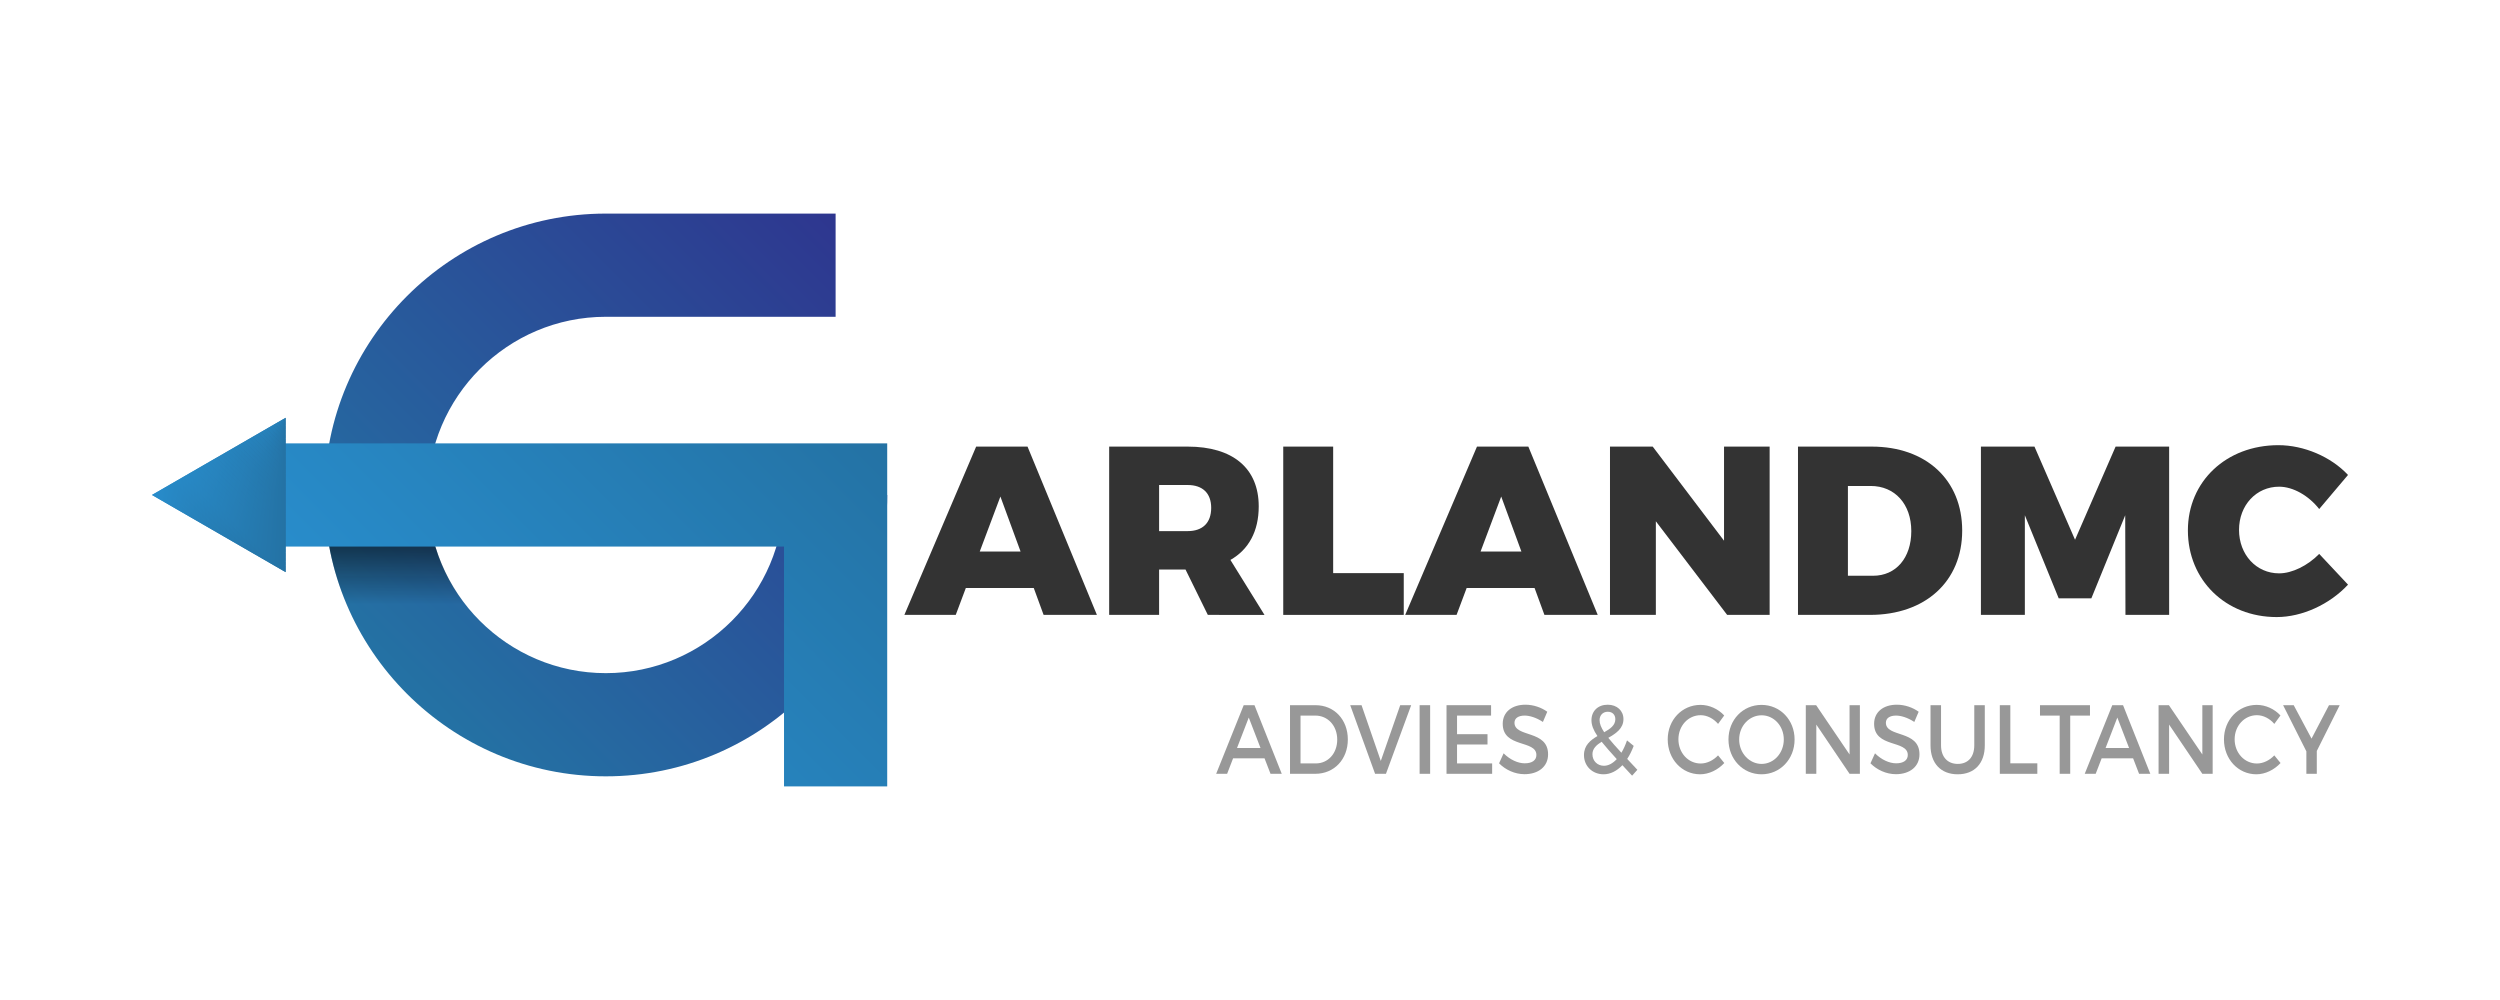 <?xml version="1.0" encoding="utf-8"?>
<!-- Generator: Adobe Illustrator 16.0.0, SVG Export Plug-In . SVG Version: 6.00 Build 0)  -->
<!DOCTYPE svg PUBLIC "-//W3C//DTD SVG 1.1//EN" "http://www.w3.org/Graphics/SVG/1.1/DTD/svg11.dtd">
<svg version="1.1" id="Layer_1" xmlns="http://www.w3.org/2000/svg" xmlns:xlink="http://www.w3.org/1999/xlink" x="0px" y="0px"
	 width="300px" height="120px" viewBox="0 0 300 120" enable-background="new 0 0 300 120" xml:space="preserve">
<g>
	<g>
		<linearGradient id="SVGID_1_" gradientUnits="userSpaceOnUse" x1="48.838" y1="83.26" x2="103.37" y2="28.727">
			<stop  offset="0" style="stop-color:#2472A4"/>
			<stop  offset="1" style="stop-color:#2E368F"/>
		</linearGradient>
		<path fill="url(#SVGID_1_)" d="M72.701,93.16c-18.617,0-33.764-15.146-33.764-33.764c0-18.618,15.147-33.765,33.764-33.765h27.573
			v12.383H72.701c-11.79,0-21.381,9.591-21.381,21.382c0,11.79,9.591,21.381,21.381,21.381c11.79,0,21.382-9.591,21.382-21.381
			h12.383C106.466,78.014,91.319,93.16,72.701,93.16z"/>
	</g>
	<g opacity="0.5">
		<linearGradient id="SVGID_2_" gradientUnits="userSpaceOnUse" x1="48.016" y1="72.986" x2="48.016" y2="61.645">
			<stop  offset="0.042" style="stop-color:#010101;stop-opacity:0"/>
			<stop  offset="0.631" style="stop-color:#010101"/>
		</linearGradient>
		<path fill="url(#SVGID_2_)" d="M38.942,59.575c0.027,5.146,1.208,10.021,3.301,14.383h14.846
			c-3.528-3.781-5.713-8.825-5.76-14.383H38.942z"/>
		<linearGradient id="SVGID_3_" gradientUnits="userSpaceOnUse" x1="96.455" y1="54.892" x2="105.354" y2="54.892">
			<stop  offset="0.042" style="stop-color:#010101;stop-opacity:0"/>
			<stop  offset="0.631" style="stop-color:#010101"/>
		</linearGradient>
		<path display="none" fill="url(#SVGID_3_)" d="M103.576,39.548c-0.055,6.523-3.046,12.353-7.709,16.243v14.443
			c11.775-5.234,20.024-17.007,20.097-30.686H103.576z"/>
	</g>
	<g>
		<g>
			<linearGradient id="SVGID_4_" gradientUnits="userSpaceOnUse" x1="54.391" y1="88.412" x2="98.031" y2="44.771">
				<stop  offset="0" style="stop-color:#288DCC"/>
				<stop  offset="1" style="stop-color:#2472A4"/>
			</linearGradient>
			<polygon fill="url(#SVGID_4_)" points="106.465,94.368 94.083,94.368 94.083,65.588 31.566,65.588 31.566,53.205 106.465,53.205 
							"/>
		</g>
		<g>
			<g>
				<g>
					<defs>
						<polygon id="SVGID_5_" points="34.276,50.135 18.238,59.396 34.276,68.656 						"/>
					</defs>
					<linearGradient id="SVGID_6_" gradientUnits="userSpaceOnUse" x1="18.238" y1="59.395" x2="34.276" y2="59.395">
						<stop  offset="0" style="stop-color:#288DCC"/>
						<stop  offset="1" style="stop-color:#2472A4"/>
					</linearGradient>
					<use xlink:href="#SVGID_5_"  overflow="visible" fill="url(#SVGID_6_)"/>
					<clipPath id="SVGID_7_">
						<use xlink:href="#SVGID_5_"  overflow="visible"/>
					</clipPath>
					<linearGradient id="SVGID_8_" gradientUnits="userSpaceOnUse" x1="18.238" y1="67.122" x2="21.308" y2="67.122">
						<stop  offset="0" style="stop-color:#288DCC"/>
						<stop  offset="1" style="stop-color:#2472A4"/>
					</linearGradient>
					<polygon clip-path="url(#SVGID_7_)" fill="url(#SVGID_8_)" points="18.238,65.588 21.308,68.656 18.238,68.656 					"/>
					<linearGradient id="SVGID_9_" gradientUnits="userSpaceOnUse" x1="18.238" y1="66.858" x2="21.834" y2="66.858">
						<stop  offset="0" style="stop-color:#288DCC"/>
						<stop  offset="1" style="stop-color:#2472A4"/>
					</linearGradient>
					<polygon clip-path="url(#SVGID_7_)" fill="url(#SVGID_9_)" points="18.238,65.061 21.834,68.656 21.308,68.656 18.238,65.588 
											"/>
					<linearGradient id="SVGID_10_" gradientUnits="userSpaceOnUse" x1="18.238" y1="66.596" x2="22.361" y2="66.596">
						<stop  offset="0" style="stop-color:#288DCC"/>
						<stop  offset="1" style="stop-color:#2472A4"/>
					</linearGradient>
					<polygon clip-path="url(#SVGID_7_)" fill="url(#SVGID_10_)" points="18.238,64.534 22.361,68.656 21.834,68.656 18.238,65.061 
											"/>
					<linearGradient id="SVGID_11_" gradientUnits="userSpaceOnUse" x1="18.238" y1="66.332" x2="22.887" y2="66.332">
						<stop  offset="0" style="stop-color:#288DCC"/>
						<stop  offset="1" style="stop-color:#2472A4"/>
					</linearGradient>
					<polygon clip-path="url(#SVGID_7_)" fill="url(#SVGID_11_)" points="18.238,64.007 22.887,68.656 22.361,68.656 18.238,64.534 
											"/>
					<linearGradient id="SVGID_12_" gradientUnits="userSpaceOnUse" x1="18.238" y1="66.068" x2="23.415" y2="66.068">
						<stop  offset="0" style="stop-color:#288DCC"/>
						<stop  offset="1" style="stop-color:#2472A4"/>
					</linearGradient>
					<polygon clip-path="url(#SVGID_7_)" fill="url(#SVGID_12_)" points="18.238,63.479 23.415,68.656 22.887,68.656 18.238,64.007 
											"/>
					<linearGradient id="SVGID_13_" gradientUnits="userSpaceOnUse" x1="18.238" y1="65.805" x2="23.942" y2="65.805">
						<stop  offset="0" style="stop-color:#288DCC"/>
						<stop  offset="1" style="stop-color:#2472A4"/>
					</linearGradient>
					<polygon clip-path="url(#SVGID_7_)" fill="url(#SVGID_13_)" points="18.238,62.953 23.942,68.656 23.415,68.656 18.238,63.479 
											"/>
					<linearGradient id="SVGID_14_" gradientUnits="userSpaceOnUse" x1="18.238" y1="65.541" x2="24.468" y2="65.541">
						<stop  offset="0" style="stop-color:#288DCC"/>
						<stop  offset="1" style="stop-color:#2472A4"/>
					</linearGradient>
					<polygon clip-path="url(#SVGID_7_)" fill="url(#SVGID_14_)" points="18.238,62.427 24.468,68.656 23.942,68.656 18.238,62.953 
											"/>
					<linearGradient id="SVGID_15_" gradientUnits="userSpaceOnUse" x1="18.238" y1="65.278" x2="24.994" y2="65.278">
						<stop  offset="0" style="stop-color:#288DCC"/>
						<stop  offset="1" style="stop-color:#2472A4"/>
					</linearGradient>
					<polygon clip-path="url(#SVGID_7_)" fill="url(#SVGID_15_)" points="18.238,61.9 24.994,68.656 24.468,68.656 18.238,62.427 
											"/>
					<linearGradient id="SVGID_16_" gradientUnits="userSpaceOnUse" x1="18.238" y1="65.014" x2="25.521" y2="65.014">
						<stop  offset="0" style="stop-color:#288DCC"/>
						<stop  offset="1" style="stop-color:#2472A4"/>
					</linearGradient>
					<polygon clip-path="url(#SVGID_7_)" fill="url(#SVGID_16_)" points="18.238,61.372 25.521,68.656 24.994,68.656 18.238,61.9 
											"/>
					<linearGradient id="SVGID_17_" gradientUnits="userSpaceOnUse" x1="18.238" y1="64.752" x2="26.049" y2="64.752">
						<stop  offset="0" style="stop-color:#288DCC"/>
						<stop  offset="1" style="stop-color:#2472A4"/>
					</linearGradient>
					<polygon clip-path="url(#SVGID_7_)" fill="url(#SVGID_17_)" points="18.238,60.847 26.049,68.656 25.521,68.656 18.238,61.372 
											"/>
					<linearGradient id="SVGID_18_" gradientUnits="userSpaceOnUse" x1="18.238" y1="64.488" x2="26.575" y2="64.488">
						<stop  offset="0" style="stop-color:#288DCC"/>
						<stop  offset="1" style="stop-color:#2472A4"/>
					</linearGradient>
					<polygon clip-path="url(#SVGID_7_)" fill="url(#SVGID_18_)" points="18.238,60.319 26.575,68.656 26.049,68.656 18.238,60.847 
											"/>
					<linearGradient id="SVGID_19_" gradientUnits="userSpaceOnUse" x1="18.238" y1="64.225" x2="27.102" y2="64.225">
						<stop  offset="0" style="stop-color:#288DCC"/>
						<stop  offset="1" style="stop-color:#2472A4"/>
					</linearGradient>
					<polygon clip-path="url(#SVGID_7_)" fill="url(#SVGID_19_)" points="18.238,59.793 27.102,68.656 26.575,68.656 18.238,60.319 
											"/>
					<linearGradient id="SVGID_20_" gradientUnits="userSpaceOnUse" x1="18.238" y1="63.962" x2="27.628" y2="63.962">
						<stop  offset="0" style="stop-color:#288DCC"/>
						<stop  offset="1" style="stop-color:#2472A4"/>
					</linearGradient>
					<polygon clip-path="url(#SVGID_7_)" fill="url(#SVGID_20_)" points="18.238,59.268 27.628,68.656 27.102,68.656 18.238,59.793 
											"/>
					<linearGradient id="SVGID_21_" gradientUnits="userSpaceOnUse" x1="18.238" y1="63.697" x2="28.155" y2="63.697">
						<stop  offset="0" style="stop-color:#288DCC"/>
						<stop  offset="1" style="stop-color:#2472A4"/>
					</linearGradient>
					<polygon clip-path="url(#SVGID_7_)" fill="url(#SVGID_21_)" points="18.238,58.739 28.155,68.656 27.628,68.656 18.238,59.268 
											"/>
					<linearGradient id="SVGID_22_" gradientUnits="userSpaceOnUse" x1="18.238" y1="63.435" x2="28.682" y2="63.435">
						<stop  offset="0" style="stop-color:#288DCC"/>
						<stop  offset="1" style="stop-color:#2472A4"/>
					</linearGradient>
					<polygon clip-path="url(#SVGID_7_)" fill="url(#SVGID_22_)" points="18.238,58.213 28.682,68.656 28.155,68.656 18.238,58.739 
											"/>
					<linearGradient id="SVGID_23_" gradientUnits="userSpaceOnUse" x1="18.238" y1="63.172" x2="29.209" y2="63.172">
						<stop  offset="0" style="stop-color:#288DCC"/>
						<stop  offset="1" style="stop-color:#2472A4"/>
					</linearGradient>
					<polygon clip-path="url(#SVGID_7_)" fill="url(#SVGID_23_)" points="18.238,57.687 29.209,68.656 28.682,68.656 18.238,58.213 
											"/>
					<linearGradient id="SVGID_24_" gradientUnits="userSpaceOnUse" x1="18.238" y1="62.907" x2="29.735" y2="62.907">
						<stop  offset="0" style="stop-color:#288DCC"/>
						<stop  offset="1" style="stop-color:#2472A4"/>
					</linearGradient>
					<polygon clip-path="url(#SVGID_7_)" fill="url(#SVGID_24_)" points="18.238,57.158 29.735,68.656 29.209,68.656 18.238,57.687 
											"/>
					<linearGradient id="SVGID_25_" gradientUnits="userSpaceOnUse" x1="18.238" y1="62.644" x2="30.262" y2="62.644">
						<stop  offset="0" style="stop-color:#288DCC"/>
						<stop  offset="1" style="stop-color:#2472A4"/>
					</linearGradient>
					<polygon clip-path="url(#SVGID_7_)" fill="url(#SVGID_25_)" points="18.238,56.631 30.262,68.656 29.735,68.656 18.238,57.158 
											"/>
					<linearGradient id="SVGID_26_" gradientUnits="userSpaceOnUse" x1="18.238" y1="62.381" x2="30.79" y2="62.381">
						<stop  offset="0" style="stop-color:#288DCC"/>
						<stop  offset="1" style="stop-color:#2472A4"/>
					</linearGradient>
					<polygon clip-path="url(#SVGID_7_)" fill="url(#SVGID_26_)" points="18.238,56.105 30.79,68.656 30.262,68.656 18.238,56.631 
											"/>
					<linearGradient id="SVGID_27_" gradientUnits="userSpaceOnUse" x1="18.238" y1="62.195" x2="31.316" y2="62.195">
						<stop  offset="0" style="stop-color:#288DCC"/>
						<stop  offset="1" style="stop-color:#2472A4"/>
					</linearGradient>
					<polygon clip-path="url(#SVGID_7_)" fill="url(#SVGID_27_)" points="18.238,55.894 18.396,55.735 31.316,68.656 30.79,68.656 
						18.238,56.105 					"/>
					<linearGradient id="SVGID_28_" gradientUnits="userSpaceOnUse" x1="18.395" y1="62.065" x2="31.843" y2="62.065">
						<stop  offset="0" style="stop-color:#288DCC"/>
						<stop  offset="1" style="stop-color:#2472A4"/>
					</linearGradient>
					<polygon clip-path="url(#SVGID_7_)" fill="url(#SVGID_28_)" points="18.396,55.735 18.659,55.473 31.843,68.656 31.316,68.656 
											"/>
					<linearGradient id="SVGID_29_" gradientUnits="userSpaceOnUse" x1="18.659" y1="61.933" x2="32.37" y2="61.933">
						<stop  offset="0" style="stop-color:#288DCC"/>
						<stop  offset="1" style="stop-color:#2472A4"/>
					</linearGradient>
					<polygon clip-path="url(#SVGID_7_)" fill="url(#SVGID_29_)" points="18.659,55.473 18.922,55.208 32.37,68.656 31.843,68.656 
											"/>
					<linearGradient id="SVGID_30_" gradientUnits="userSpaceOnUse" x1="18.922" y1="61.801" x2="32.895" y2="61.801">
						<stop  offset="0" style="stop-color:#288DCC"/>
						<stop  offset="1" style="stop-color:#2472A4"/>
					</linearGradient>
					<polygon clip-path="url(#SVGID_7_)" fill="url(#SVGID_30_)" points="18.922,55.208 19.186,54.946 32.896,68.656 32.37,68.656 
											"/>
					<linearGradient id="SVGID_31_" gradientUnits="userSpaceOnUse" x1="19.186" y1="61.67" x2="33.423" y2="61.67">
						<stop  offset="0" style="stop-color:#288DCC"/>
						<stop  offset="1" style="stop-color:#2472A4"/>
					</linearGradient>
					<polygon clip-path="url(#SVGID_7_)" fill="url(#SVGID_31_)" points="19.186,54.946 19.449,54.683 33.423,68.656 32.896,68.656 
											"/>
					<linearGradient id="SVGID_32_" gradientUnits="userSpaceOnUse" x1="19.449" y1="61.538" x2="33.95" y2="61.538">
						<stop  offset="0" style="stop-color:#288DCC"/>
						<stop  offset="1" style="stop-color:#2472A4"/>
					</linearGradient>
					<polygon clip-path="url(#SVGID_7_)" fill="url(#SVGID_32_)" points="19.449,54.683 19.712,54.419 33.95,68.656 33.423,68.656 
											"/>
					<linearGradient id="SVGID_33_" gradientUnits="userSpaceOnUse" x1="19.712" y1="61.406" x2="34.276" y2="61.406">
						<stop  offset="0" style="stop-color:#288DCC"/>
						<stop  offset="1" style="stop-color:#2472A4"/>
					</linearGradient>
					<polygon clip-path="url(#SVGID_7_)" fill="url(#SVGID_33_)" points="19.712,54.419 19.976,54.155 34.276,68.457 34.276,68.656 
						33.95,68.656 					"/>
					<linearGradient id="SVGID_34_" gradientUnits="userSpaceOnUse" x1="19.976" y1="61.175" x2="34.276" y2="61.175">
						<stop  offset="0" style="stop-color:#288DCC"/>
						<stop  offset="1" style="stop-color:#2472A4"/>
					</linearGradient>
					<polygon clip-path="url(#SVGID_7_)" fill="url(#SVGID_34_)" points="19.976,54.155 20.239,53.893 34.276,67.93 34.276,68.457 
											"/>
					<linearGradient id="SVGID_35_" gradientUnits="userSpaceOnUse" x1="20.239" y1="60.779" x2="34.276" y2="60.779">
						<stop  offset="0" style="stop-color:#288DCC"/>
						<stop  offset="1" style="stop-color:#2472A4"/>
					</linearGradient>
					<polygon clip-path="url(#SVGID_7_)" fill="url(#SVGID_35_)" points="20.239,53.893 20.502,53.629 34.276,67.403 34.276,67.93 
											"/>
					<linearGradient id="SVGID_36_" gradientUnits="userSpaceOnUse" x1="20.502" y1="60.385" x2="34.276" y2="60.385">
						<stop  offset="0" style="stop-color:#288DCC"/>
						<stop  offset="1" style="stop-color:#2472A4"/>
					</linearGradient>
					<polygon clip-path="url(#SVGID_7_)" fill="url(#SVGID_36_)" points="20.502,53.629 20.766,53.366 34.276,66.877 34.276,67.403 
											"/>
					<linearGradient id="SVGID_37_" gradientUnits="userSpaceOnUse" x1="20.766" y1="59.99" x2="34.276" y2="59.99">
						<stop  offset="0" style="stop-color:#288DCC"/>
						<stop  offset="1" style="stop-color:#2472A4"/>
					</linearGradient>
					<polygon clip-path="url(#SVGID_7_)" fill="url(#SVGID_37_)" points="20.766,53.366 21.029,53.103 34.276,66.35 34.276,66.877 
											"/>
					<linearGradient id="SVGID_38_" gradientUnits="userSpaceOnUse" x1="21.029" y1="59.594" x2="34.276" y2="59.594">
						<stop  offset="0" style="stop-color:#288DCC"/>
						<stop  offset="1" style="stop-color:#2472A4"/>
					</linearGradient>
					<polygon clip-path="url(#SVGID_7_)" fill="url(#SVGID_38_)" points="21.029,53.103 21.292,52.838 34.276,65.823 34.276,66.35 
											"/>
					<linearGradient id="SVGID_39_" gradientUnits="userSpaceOnUse" x1="21.293" y1="59.199" x2="34.276" y2="59.199">
						<stop  offset="0" style="stop-color:#288DCC"/>
						<stop  offset="1" style="stop-color:#2472A4"/>
					</linearGradient>
					<polygon clip-path="url(#SVGID_7_)" fill="url(#SVGID_39_)" points="21.292,52.838 21.557,52.575 34.276,65.297 34.276,65.823 
											"/>
					<linearGradient id="SVGID_40_" gradientUnits="userSpaceOnUse" x1="21.557" y1="58.805" x2="34.276" y2="58.805">
						<stop  offset="0" style="stop-color:#288DCC"/>
						<stop  offset="1" style="stop-color:#2472A4"/>
					</linearGradient>
					<polygon clip-path="url(#SVGID_7_)" fill="url(#SVGID_40_)" points="21.557,52.575 21.819,52.313 34.276,64.769 34.276,65.297 
											"/>
					<linearGradient id="SVGID_41_" gradientUnits="userSpaceOnUse" x1="21.819" y1="58.409" x2="34.276" y2="58.409">
						<stop  offset="0" style="stop-color:#288DCC"/>
						<stop  offset="1" style="stop-color:#2472A4"/>
					</linearGradient>
					<polygon clip-path="url(#SVGID_7_)" fill="url(#SVGID_41_)" points="21.819,52.313 22.083,52.049 34.276,64.243 34.276,64.769 
											"/>
					<linearGradient id="SVGID_42_" gradientUnits="userSpaceOnUse" x1="22.082" y1="58.014" x2="34.276" y2="58.014">
						<stop  offset="0" style="stop-color:#288DCC"/>
						<stop  offset="1" style="stop-color:#2472A4"/>
					</linearGradient>
					<polygon clip-path="url(#SVGID_7_)" fill="url(#SVGID_42_)" points="22.083,52.049 22.347,51.785 34.276,63.716 34.276,64.243 
											"/>
					<linearGradient id="SVGID_43_" gradientUnits="userSpaceOnUse" x1="22.347" y1="57.619" x2="34.276" y2="57.619">
						<stop  offset="0" style="stop-color:#288DCC"/>
						<stop  offset="1" style="stop-color:#2472A4"/>
					</linearGradient>
					<polygon clip-path="url(#SVGID_7_)" fill="url(#SVGID_43_)" points="22.347,51.785 22.609,51.521 34.276,63.188 34.276,63.716 
											"/>
					<linearGradient id="SVGID_44_" gradientUnits="userSpaceOnUse" x1="22.609" y1="57.223" x2="34.276" y2="57.223">
						<stop  offset="0" style="stop-color:#288DCC"/>
						<stop  offset="1" style="stop-color:#2472A4"/>
					</linearGradient>
					<polygon clip-path="url(#SVGID_7_)" fill="url(#SVGID_44_)" points="22.609,51.521 22.873,51.258 34.276,62.663 34.276,63.188 
											"/>
					<linearGradient id="SVGID_45_" gradientUnits="userSpaceOnUse" x1="22.873" y1="56.829" x2="34.276" y2="56.829">
						<stop  offset="0" style="stop-color:#288DCC"/>
						<stop  offset="1" style="stop-color:#2472A4"/>
					</linearGradient>
					<polygon clip-path="url(#SVGID_7_)" fill="url(#SVGID_45_)" points="22.873,51.258 23.137,50.995 34.276,62.136 34.276,62.663 
											"/>
					<linearGradient id="SVGID_46_" gradientUnits="userSpaceOnUse" x1="23.137" y1="56.434" x2="34.276" y2="56.434">
						<stop  offset="0" style="stop-color:#288DCC"/>
						<stop  offset="1" style="stop-color:#2472A4"/>
					</linearGradient>
					<polygon clip-path="url(#SVGID_7_)" fill="url(#SVGID_46_)" points="23.137,50.995 23.399,50.732 34.276,61.608 34.276,62.136 
											"/>
					<linearGradient id="SVGID_47_" gradientUnits="userSpaceOnUse" x1="23.399" y1="56.038" x2="34.276" y2="56.038">
						<stop  offset="0" style="stop-color:#288DCC"/>
						<stop  offset="1" style="stop-color:#2472A4"/>
					</linearGradient>
					<polygon clip-path="url(#SVGID_7_)" fill="url(#SVGID_47_)" points="23.399,50.732 23.664,50.468 34.276,61.083 34.276,61.608 
											"/>
					<linearGradient id="SVGID_48_" gradientUnits="userSpaceOnUse" x1="23.664" y1="55.644" x2="34.276" y2="55.644">
						<stop  offset="0" style="stop-color:#288DCC"/>
						<stop  offset="1" style="stop-color:#2472A4"/>
					</linearGradient>
					<polygon clip-path="url(#SVGID_7_)" fill="url(#SVGID_48_)" points="23.664,50.468 23.927,50.205 34.276,60.555 34.276,61.083 
											"/>
					<linearGradient id="SVGID_49_" gradientUnits="userSpaceOnUse" x1="23.927" y1="55.345" x2="34.276" y2="55.345">
						<stop  offset="0" style="stop-color:#288DCC"/>
						<stop  offset="1" style="stop-color:#2472A4"/>
					</linearGradient>
					<polygon clip-path="url(#SVGID_7_)" fill="url(#SVGID_49_)" points="23.927,50.205 23.997,50.135 24.382,50.135 34.276,60.028 
						34.276,60.555 					"/>
					<linearGradient id="SVGID_50_" gradientUnits="userSpaceOnUse" x1="24.382" y1="55.081" x2="34.276" y2="55.081">
						<stop  offset="0" style="stop-color:#288DCC"/>
						<stop  offset="1" style="stop-color:#2472A4"/>
					</linearGradient>
					<polygon clip-path="url(#SVGID_7_)" fill="url(#SVGID_50_)" points="24.908,50.135 34.276,59.502 34.276,60.028 24.382,50.135 
											"/>
					<linearGradient id="SVGID_51_" gradientUnits="userSpaceOnUse" x1="24.908" y1="54.818" x2="34.276" y2="54.818">
						<stop  offset="0" style="stop-color:#288DCC"/>
						<stop  offset="1" style="stop-color:#2472A4"/>
					</linearGradient>
					<polygon clip-path="url(#SVGID_7_)" fill="url(#SVGID_51_)" points="25.436,50.135 34.276,58.976 34.276,59.502 24.908,50.135 
											"/>
					<linearGradient id="SVGID_52_" gradientUnits="userSpaceOnUse" x1="25.436" y1="54.555" x2="34.276" y2="54.555">
						<stop  offset="0" style="stop-color:#288DCC"/>
						<stop  offset="1" style="stop-color:#2472A4"/>
					</linearGradient>
					<polygon clip-path="url(#SVGID_7_)" fill="url(#SVGID_52_)" points="25.963,50.135 34.276,58.448 34.276,58.976 25.436,50.135 
											"/>
					<linearGradient id="SVGID_53_" gradientUnits="userSpaceOnUse" x1="25.963" y1="54.291" x2="34.276" y2="54.291">
						<stop  offset="0" style="stop-color:#288DCC"/>
						<stop  offset="1" style="stop-color:#2472A4"/>
					</linearGradient>
					<polygon clip-path="url(#SVGID_7_)" fill="url(#SVGID_53_)" points="26.489,50.135 34.276,57.921 34.276,58.448 25.963,50.135 
											"/>
					<linearGradient id="SVGID_54_" gradientUnits="userSpaceOnUse" x1="26.489" y1="54.028" x2="34.276" y2="54.028">
						<stop  offset="0" style="stop-color:#288DCC"/>
						<stop  offset="1" style="stop-color:#2472A4"/>
					</linearGradient>
					<polygon clip-path="url(#SVGID_7_)" fill="url(#SVGID_54_)" points="27.016,50.135 34.276,57.395 34.276,57.921 26.489,50.135 
											"/>
					<linearGradient id="SVGID_55_" gradientUnits="userSpaceOnUse" x1="27.016" y1="53.765" x2="34.276" y2="53.765">
						<stop  offset="0" style="stop-color:#288DCC"/>
						<stop  offset="1" style="stop-color:#2472A4"/>
					</linearGradient>
					<polygon clip-path="url(#SVGID_7_)" fill="url(#SVGID_55_)" points="27.542,50.135 34.276,56.867 34.276,57.395 27.016,50.135 
											"/>
					<linearGradient id="SVGID_56_" gradientUnits="userSpaceOnUse" x1="27.543" y1="53.501" x2="34.276" y2="53.501">
						<stop  offset="0" style="stop-color:#288DCC"/>
						<stop  offset="1" style="stop-color:#2472A4"/>
					</linearGradient>
					<polygon clip-path="url(#SVGID_7_)" fill="url(#SVGID_56_)" points="28.07,50.135 34.276,56.341 34.276,56.867 27.542,50.135 
											"/>
					<linearGradient id="SVGID_57_" gradientUnits="userSpaceOnUse" x1="28.07" y1="53.238" x2="34.276" y2="53.238">
						<stop  offset="0" style="stop-color:#288DCC"/>
						<stop  offset="1" style="stop-color:#2472A4"/>
					</linearGradient>
					<polygon clip-path="url(#SVGID_7_)" fill="url(#SVGID_57_)" points="28.596,50.135 34.276,55.814 34.276,56.341 28.07,50.135 
											"/>
					<linearGradient id="SVGID_58_" gradientUnits="userSpaceOnUse" x1="28.596" y1="52.975" x2="34.276" y2="52.975">
						<stop  offset="0" style="stop-color:#288DCC"/>
						<stop  offset="1" style="stop-color:#2472A4"/>
					</linearGradient>
					<polygon clip-path="url(#SVGID_7_)" fill="url(#SVGID_58_)" points="29.124,50.135 34.276,55.288 34.276,55.814 28.596,50.135 
											"/>
					<linearGradient id="SVGID_59_" gradientUnits="userSpaceOnUse" x1="29.123" y1="52.711" x2="34.276" y2="52.711">
						<stop  offset="0" style="stop-color:#288DCC"/>
						<stop  offset="1" style="stop-color:#2472A4"/>
					</linearGradient>
					<polygon clip-path="url(#SVGID_7_)" fill="url(#SVGID_59_)" points="29.649,50.135 34.276,54.761 34.276,55.288 29.124,50.135 
											"/>
					<linearGradient id="SVGID_60_" gradientUnits="userSpaceOnUse" x1="29.649" y1="52.448" x2="34.276" y2="52.448">
						<stop  offset="0" style="stop-color:#288DCC"/>
						<stop  offset="1" style="stop-color:#2472A4"/>
					</linearGradient>
					<polygon clip-path="url(#SVGID_7_)" fill="url(#SVGID_60_)" points="30.176,50.135 34.276,54.234 34.276,54.761 29.649,50.135 
											"/>
					<linearGradient id="SVGID_61_" gradientUnits="userSpaceOnUse" x1="30.176" y1="52.185" x2="34.276" y2="52.185">
						<stop  offset="0" style="stop-color:#288DCC"/>
						<stop  offset="1" style="stop-color:#2472A4"/>
					</linearGradient>
					<polygon clip-path="url(#SVGID_7_)" fill="url(#SVGID_61_)" points="30.704,50.135 34.276,53.708 34.276,54.234 30.176,50.135 
											"/>
					<linearGradient id="SVGID_62_" gradientUnits="userSpaceOnUse" x1="30.704" y1="51.922" x2="34.276" y2="51.922">
						<stop  offset="0" style="stop-color:#288DCC"/>
						<stop  offset="1" style="stop-color:#2472A4"/>
					</linearGradient>
					<polygon clip-path="url(#SVGID_7_)" fill="url(#SVGID_62_)" points="31.23,50.135 34.276,53.181 34.276,53.708 30.704,50.135 
											"/>
					<linearGradient id="SVGID_63_" gradientUnits="userSpaceOnUse" x1="31.23" y1="51.658" x2="34.276" y2="51.658">
						<stop  offset="0" style="stop-color:#288DCC"/>
						<stop  offset="1" style="stop-color:#2472A4"/>
					</linearGradient>
					<polygon clip-path="url(#SVGID_7_)" fill="url(#SVGID_63_)" points="31.757,50.135 34.276,52.653 34.276,53.181 31.23,50.135 
											"/>
					<linearGradient id="SVGID_64_" gradientUnits="userSpaceOnUse" x1="31.757" y1="51.394" x2="34.276" y2="51.394">
						<stop  offset="0" style="stop-color:#288DCC"/>
						<stop  offset="1" style="stop-color:#2472A4"/>
					</linearGradient>
					<polygon clip-path="url(#SVGID_7_)" fill="url(#SVGID_64_)" points="32.284,50.135 34.276,52.128 34.276,52.653 31.757,50.135 
											"/>
					<linearGradient id="SVGID_65_" gradientUnits="userSpaceOnUse" x1="32.284" y1="51.132" x2="34.276" y2="51.132">
						<stop  offset="0" style="stop-color:#288DCC"/>
						<stop  offset="1" style="stop-color:#2472A4"/>
					</linearGradient>
					<polygon clip-path="url(#SVGID_7_)" fill="url(#SVGID_65_)" points="32.811,50.135 34.276,51.601 34.276,52.128 32.284,50.135 
											"/>
					<linearGradient id="SVGID_66_" gradientUnits="userSpaceOnUse" x1="32.81" y1="50.868" x2="34.276" y2="50.868">
						<stop  offset="0" style="stop-color:#288DCC"/>
						<stop  offset="1" style="stop-color:#2472A4"/>
					</linearGradient>
					<polygon clip-path="url(#SVGID_7_)" fill="url(#SVGID_66_)" points="33.337,50.135 34.276,51.073 34.276,51.601 32.811,50.135 
											"/>
					<linearGradient id="SVGID_67_" gradientUnits="userSpaceOnUse" x1="33.337" y1="50.604" x2="34.276" y2="50.604">
						<stop  offset="0" style="stop-color:#288DCC"/>
						<stop  offset="1" style="stop-color:#2472A4"/>
					</linearGradient>
					<polygon clip-path="url(#SVGID_7_)" fill="url(#SVGID_67_)" points="33.864,50.135 34.276,50.547 34.276,51.073 33.337,50.135 
											"/>
					<linearGradient id="SVGID_68_" gradientUnits="userSpaceOnUse" x1="33.864" y1="50.341" x2="34.276" y2="50.341">
						<stop  offset="0" style="stop-color:#288DCC"/>
						<stop  offset="1" style="stop-color:#2472A4"/>
					</linearGradient>
					<polygon clip-path="url(#SVGID_7_)" fill="url(#SVGID_68_)" points="34.276,50.547 33.864,50.135 34.276,50.135 					"/>
				</g>
			</g>
		</g>
	</g>
	<path fill="#333333" d="M124.052,70.562h-8.153l-1.21,3.226h-6.165l8.614-20.195h6.165l8.326,20.195h-6.396L124.052,70.562z
		 M122.468,66.182l-2.42-6.597l-2.478,6.597H122.468z"/>
	<path fill="#333333" d="M144.939,73.787l-2.678-5.445h-3.169v5.445H133.1V53.592h9.42c5.417,0,8.527,2.593,8.527,7.174
		c0,2.995-1.21,5.185-3.398,6.425l4.09,6.597H144.939z M139.092,63.733h3.428c1.786,0,2.823-0.98,2.823-2.794
		c0-1.758-1.037-2.738-2.823-2.738h-3.428V63.733z"/>
	<path fill="#333333" d="M159.979,53.592v15.183h8.471v5.013h-14.461V53.592H159.979z"/>
	<path fill="#333333" d="M184.15,70.562h-8.152l-1.21,3.226h-6.165l8.614-20.195h6.164l8.326,20.195h-6.396L184.15,70.562z
		 M182.567,66.182l-2.421-6.597l-2.477,6.597H182.567z"/>
	<path fill="#333333" d="M198.326,53.592l8.558,11.293V53.592h5.472v20.195h-5.098l-8.556-11.234v11.234h-5.504V53.592H198.326z"/>
	<path fill="#333333" d="M235.463,63.675c0,6.08-4.408,10.112-11.063,10.112h-8.642V53.592h8.843
		C231.142,53.592,235.463,57.596,235.463,63.675z M229.355,63.733c0-3.256-1.987-5.417-4.87-5.417h-2.736v10.774h3.026
		C227.511,69.091,229.355,66.959,229.355,63.733z"/>
	<path fill="#333333" d="M244.136,53.592l4.869,11.179l4.868-11.179h6.424v20.195h-5.242l-0.029-11.956l-4.062,9.968h-3.919
		l-4.062-9.968v11.956h-5.272V53.592H244.136z"/>
	<path fill="#333333" d="M273.494,58.403c-2.737,0-4.811,2.218-4.811,5.186s2.073,5.214,4.811,5.214
		c1.556,0,3.428-0.922,4.811-2.334l3.457,3.688c-2.189,2.363-5.502,3.891-8.557,3.891c-6.135,0-10.658-4.438-10.658-10.4
		c0-5.877,4.608-10.227,10.86-10.227c3.054,0,6.309,1.383,8.354,3.573l-3.457,4.091C277.038,59.47,275.165,58.403,273.494,58.403z"
		/>
	<g>
		<path fill="#989898" d="M151.744,90.999h-3.774l-0.716,1.857h-1.315l3.304-8.233h1.294l3.272,8.233h-1.348L151.744,90.999z
			 M151.263,89.763l-1.411-3.657l-1.412,3.657H151.263z"/>
		<path fill="#989898" d="M161.74,88.74c0,2.375-1.637,4.116-3.902,4.116h-3.037v-8.233h3.068
			C160.114,84.623,161.74,86.353,161.74,88.74z M160.467,88.752c0-1.683-1.143-2.882-2.618-2.882h-1.786v5.74h1.839
			C159.355,91.61,160.467,90.422,160.467,88.752z"/>
		<path fill="#989898" d="M163.385,84.623l2.31,6.692l2.331-6.692h1.316l-3.027,8.233h-1.305l-2.983-8.233H163.385z"/>
		<path fill="#989898" d="M171.616,84.623v8.233h-1.262v-8.233H171.616z"/>
		<path fill="#989898" d="M178.93,84.623v1.247h-4.085v2.233h3.656v1.236h-3.656v2.271h4.213v1.246h-5.476v-8.233H178.93z"/>
		<path fill="#989898" d="M182.958,85.87c-0.738,0-1.22,0.305-1.22,0.858c0,1.8,4.043,0.835,4.032,3.799
			c0,1.471-1.177,2.376-2.824,2.376c-1.176,0-2.287-0.528-3.057-1.305l0.545-1.2c0.771,0.776,1.732,1.2,2.534,1.2
			c0.877,0,1.399-0.365,1.399-1c0-1.835-4.04-0.812-4.04-3.741c0-1.41,1.101-2.293,2.726-2.293c0.974,0,1.926,0.342,2.62,0.846
			l-0.524,1.225C184.338,86.093,183.525,85.87,182.958,85.87z"/>
		<path fill="#989898" d="M195.852,93.08c-0.417-0.459-0.813-0.869-1.166-1.258c-0.663,0.693-1.434,1.093-2.257,1.093
			c-1.336,0-2.353-0.976-2.353-2.306c0-1.164,0.77-1.786,1.615-2.281c-0.491-0.729-0.716-1.317-0.716-1.905
			c0-1.094,0.78-1.858,1.947-1.858c1.121,0,1.891,0.718,1.891,1.728c0,1.13-0.898,1.719-1.817,2.248
			c0.406,0.506,0.93,1.094,1.571,1.788c0.257-0.424,0.481-0.917,0.674-1.482l0.803,0.659c-0.225,0.588-0.481,1.117-0.781,1.563
			l1.22,1.307L195.852,93.08z M194.011,91.093c-0.747-0.823-1.346-1.495-1.816-2.083c-0.62,0.388-1.102,0.824-1.102,1.494
			c0,0.823,0.61,1.389,1.379,1.389C193.018,91.893,193.541,91.599,194.011,91.093z M192.504,87.87
			c0.728-0.412,1.336-0.835,1.336-1.565c0-0.541-0.353-0.895-0.908-0.895c-0.6,0-0.983,0.436-0.983,1
			C191.948,86.847,192.13,87.305,192.504,87.87z"/>
		<path fill="#989898" d="M204.082,85.823c-1.497,0-2.672,1.27-2.672,2.893c0,1.624,1.175,2.905,2.672,2.905
			c0.749,0,1.519-0.376,2.085-0.975l0.748,0.916c-0.758,0.823-1.838,1.353-2.897,1.353c-2.193,0-3.892-1.822-3.892-4.188
			c0-2.341,1.722-4.141,3.935-4.141c1.059,0,2.117,0.483,2.844,1.271l-0.737,1.012C205.622,86.222,204.842,85.823,204.082,85.823z"
			/>
		<path fill="#989898" d="M215.351,88.74c0,2.353-1.732,4.175-3.968,4.175c-2.234,0-3.966-1.822-3.966-4.175
			c0-2.365,1.731-4.153,3.966-4.153C213.618,84.587,215.351,86.387,215.351,88.74z M208.7,88.74c0,1.635,1.228,2.929,2.693,2.929
			s2.663-1.294,2.663-2.929c0-1.636-1.197-2.905-2.663-2.905C209.918,85.835,208.7,87.104,208.7,88.74z"/>
		<path fill="#989898" d="M217.937,84.623l4.01,5.916v-5.916h1.239v8.233h-1.239l-3.989-5.904v5.904h-1.262v-8.233H217.937z"/>
		<path fill="#989898" d="M227.525,85.87c-0.737,0-1.219,0.305-1.219,0.858c0,1.8,4.041,0.835,4.031,3.799
			c0,1.471-1.177,2.376-2.823,2.376c-1.177,0-2.288-0.528-3.058-1.305l0.544-1.2c0.771,0.776,1.733,1.2,2.535,1.2
			c0.877,0,1.399-0.365,1.399-1c0-1.835-4.041-0.812-4.041-3.741c0-1.41,1.102-2.293,2.728-2.293c0.973,0,1.924,0.342,2.619,0.846
			l-0.524,1.225C228.904,86.093,228.091,85.87,227.525,85.87z"/>
		<path fill="#989898" d="M234.934,91.669c1.22,0,1.979-0.823,1.979-2.224v-4.822h1.262v4.822c0,2.153-1.229,3.47-3.251,3.47
			s-3.262-1.316-3.262-3.47v-4.822h1.263v4.822C232.924,90.834,233.704,91.669,234.934,91.669z"/>
		<path fill="#989898" d="M241.239,84.623v6.976h3.241v1.258h-4.502v-8.233H241.239z"/>
		<path fill="#989898" d="M250.798,84.623v1.247h-2.373v6.986h-1.263V85.87h-2.363v-1.247H250.798z"/>
		<path fill="#989898" d="M255.972,90.999h-3.774l-0.716,1.857h-1.315l3.305-8.233h1.293l3.272,8.233h-1.348L255.972,90.999z
			 M255.491,89.763l-1.411-3.657l-1.412,3.657H255.491z"/>
		<path fill="#989898" d="M260.269,84.623l4.011,5.916v-5.916h1.239v8.233h-1.239l-3.989-5.904v5.904h-1.262v-8.233H260.269z"/>
		<path fill="#989898" d="M270.832,85.823c-1.498,0-2.675,1.27-2.675,2.893c0,1.624,1.177,2.905,2.675,2.905
			c0.748,0,1.518-0.376,2.084-0.975l0.749,0.916c-0.759,0.823-1.84,1.353-2.898,1.353c-2.191,0-3.892-1.822-3.892-4.188
			c0-2.341,1.722-4.141,3.936-4.141c1.058,0,2.117,0.483,2.843,1.271l-0.737,1.012C272.371,86.222,271.591,85.823,270.832,85.823z"
			/>
		<path fill="#989898" d="M278.016,90.116v2.74h-1.252v-2.693l-2.792-5.54h1.273l2.139,4.011l2.096-4.011h1.283L278.016,90.116z"/>
	</g>
</g>
</svg>
